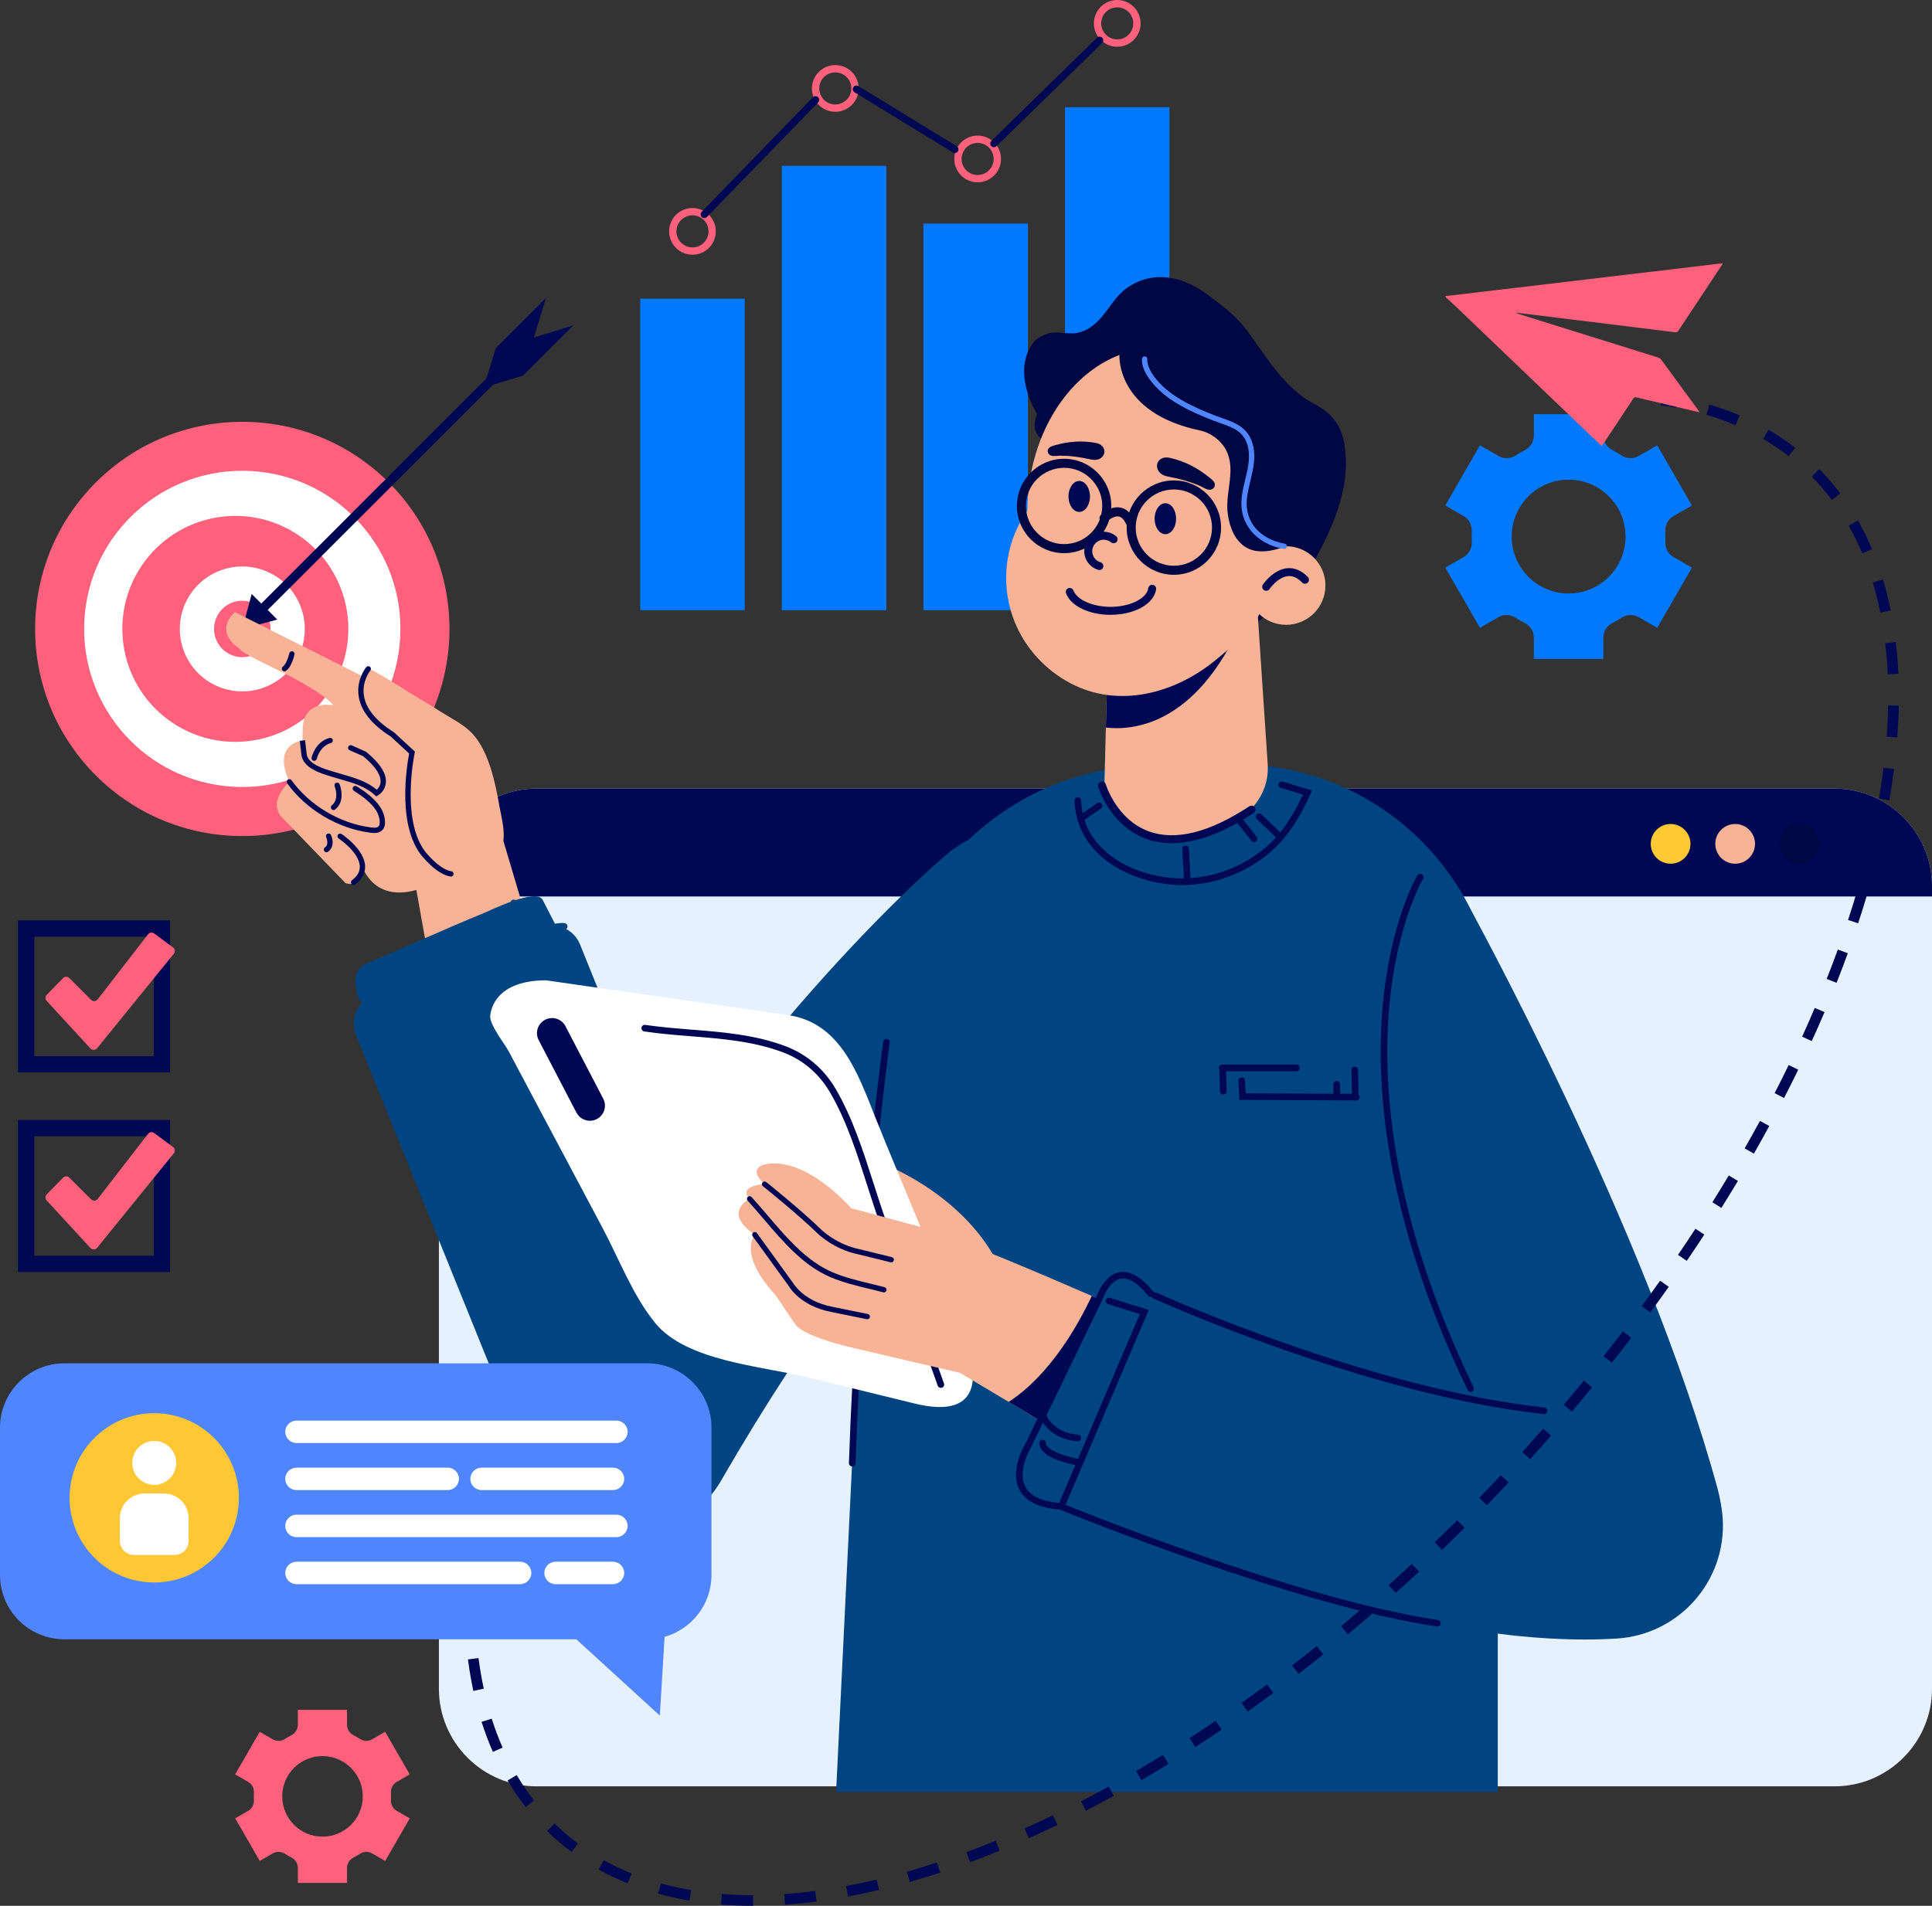<?xml version="1.0" encoding="UTF-8"?>
<svg id="Layer_2" data-name="Layer 2" xmlns="http://www.w3.org/2000/svg" viewBox="0 0 833.66 822.56">
  <rect x="0" y="0" width="833.66" height="822.56" fill="#333333" stroke="none"/>
  <defs>
    <style>
      .cls-1 {
        fill: #e6f1ff;
      }

      .cls-2 {
        fill: #fff;
      }

      .cls-3 {
        fill: #f8b396;
      }

      .cls-4 {
        fill: #4f86ff;
      }

      .cls-5 {
        fill: #000854;
      }

      .cls-6 {
        fill: #ff617d;
      }

      .cls-7 {
        fill: #004482;
      }

      .cls-8 {
        fill: #ffc933;
      }

      .cls-9 {
        fill: #0079ff;
      }

      .cls-10 {
        fill: #000743;
      }

      .cls-11 {
        fill: #ffc734;
      }
    </style>
  </defs>
  <g id="Layer_1-2" data-name="Layer 1">
    <g>
      <path class="cls-9" d="m623.64,245.01l14.98,25.97,7.95-4.59c2.34-1.35,5.21-1.22,7.47.25,1.25.82,2.55,1.56,3.88,2.24,2.4,1.22,3.94,3.64,3.94,6.34v9.18h29.99v-9.18c0-2.69,1.54-5.11,3.94-6.34,1.34-.68,2.63-1.43,3.88-2.24,2.26-1.47,5.14-1.6,7.47-.25l7.95,4.59,14.98-25.97-7.98-4.6c-2.34-1.35-3.63-3.92-3.49-6.61.04-.73.06-1.47.06-2.21s-.02-1.47-.06-2.21c-.14-2.69,1.14-5.24,3.47-6.59l8-4.62-14.98-25.97-7.97,4.6c-2.34,1.35-5.21,1.22-7.47-.26-1.24-.81-2.53-1.56-3.86-2.24-2.4-1.22-3.94-3.64-3.94-6.33v-9.18h-29.99v9.18c0,2.69-1.54,5.11-3.94,6.33-1.33.68-2.62,1.43-3.86,2.24-2.26,1.48-5.14,1.61-7.48.26l-7.97-4.6-14.98,25.97,7.97,4.6c2.33,1.35,3.61,3.91,3.48,6.59-.04.73-.06,1.48-.06,2.22s.02,1.47.06,2.21c.14,2.7-1.15,5.27-3.49,6.62l-7.96,4.59Zm28.66-13.42c0-13.56,10.98-24.55,24.55-24.55s24.57,10.98,24.57,24.55-11.01,24.57-24.57,24.57-24.55-11.01-24.55-24.57Z"/>
      <path class="cls-6" d="m101.49,784.83l10.6,18.38,5.62-3.25c1.65-.96,3.69-.86,5.29.18.88.58,1.8,1.11,2.75,1.59,1.7.86,2.79,2.58,2.79,4.48v6.49h21.22v-6.49c0-1.9,1.09-3.62,2.79-4.48.95-.48,1.86-1.01,2.75-1.59,1.6-1.04,3.63-1.14,5.29-.18l5.62,3.25,10.6-18.38-5.65-3.25c-1.66-.95-2.57-2.77-2.47-4.68.03-.52.04-1.04.04-1.56s-.01-1.04-.04-1.56c-.1-1.9.81-3.71,2.45-4.66l5.66-3.27-10.6-18.38-5.64,3.25c-1.65.95-3.69.86-5.29-.19-.88-.58-1.79-1.1-2.74-1.58-1.7-.86-2.79-2.58-2.79-4.48v-6.5h-21.22v6.5c0,1.9-1.09,3.62-2.79,4.48-.94.48-1.85,1.01-2.73,1.58-1.6,1.05-3.64,1.14-5.29.19l-5.64-3.25-10.6,18.38,5.64,3.25c1.65.95,2.56,2.76,2.46,4.67-.03.52-.04,1.04-.04,1.57s.01,1.04.04,1.56c.1,1.91-.81,3.73-2.47,4.68l-5.63,3.25Zm20.29-9.5c0-9.6,7.77-17.37,17.37-17.37s17.39,7.77,17.39,17.37-7.79,17.39-17.39,17.39-17.37-7.79-17.37-17.39Z"/>
      <circle class="cls-6" cx="104.55" cy="271.46" r="89.4" transform="translate(-161.33 153.44) rotate(-45)"/>
      <circle class="cls-2" cx="104.55" cy="271.46" r="68.24" transform="translate(-172.31 360.72) rotate(-86.81)"/>
      <circle class="cls-6" cx="101.55" cy="271.46" r="48.76" transform="translate(-180.39 204.27) rotate(-56.09)"/>
      <circle class="cls-2" cx="104.55" cy="271.46" r="26.96" transform="translate(-186.06 284.32) rotate(-71.47)"/>
      <path class="cls-6" d="m116.74,271.46c0,6.73-5.46,12.19-12.19,12.19s-12.19-5.46-12.19-12.19,5.46-12.19,12.19-12.19,12.19,5.46,12.19,12.19Z"/>
      <g>
        <g>
          <rect class="cls-5" x="88.58" y="203.78" width="163.38" height="3.92" transform="translate(-95.61 180.66) rotate(-45)"/>
          <polygon class="cls-5" points="119.65 267.41 104.55 271.46 108.6 256.36 119.65 267.41"/>
        </g>
        <polygon class="cls-5" points="247.36 140.46 225.7 162.12 208.71 167.3 213.89 150.31 235.55 128.65 230.37 145.64 247.36 140.46"/>
      </g>
      <g>
        <rect class="cls-9" x="337.36" y="71.58" width="45.08" height="191.79"/>
        <rect class="cls-9" x="398.46" y="96.49" width="45.08" height="166.88"/>
        <rect class="cls-9" x="459.55" y="46.27" width="45.08" height="217.1"/>
        <rect class="cls-9" x="276.26" y="128.92" width="45.08" height="134.45"/>
      </g>
      <path class="cls-6" d="m298.8,109.94c-5.56,0-10.08-4.52-10.08-10.08s4.52-10.08,10.08-10.08,10.08,4.52,10.08,10.08-4.52,10.08-10.08,10.08Zm0-17c-3.82,0-6.92,3.1-6.92,6.92s3.1,6.92,6.92,6.92,6.92-3.1,6.92-6.92-3.1-6.92-6.92-6.92Z"/>
      <path class="cls-6" d="m360.43,48.25c-5.56,0-10.08-4.52-10.08-10.08s4.52-10.08,10.08-10.08,10.08,4.52,10.08,10.08-4.52,10.08-10.08,10.08Zm0-17c-3.82,0-6.92,3.1-6.92,6.92s3.1,6.92,6.92,6.92,6.92-3.1,6.92-6.92-3.1-6.92-6.92-6.92Z"/>
      <path class="cls-6" d="m421.85,78.69c-5.56,0-10.08-4.52-10.08-10.08s4.52-10.08,10.08-10.08,10.08,4.52,10.08,10.08-4.52,10.08-10.08,10.08Zm0-17c-3.82,0-6.92,3.1-6.92,6.92s3.1,6.92,6.92,6.92,6.92-3.1,6.92-6.92-3.1-6.92-6.92-6.92Z"/>
      <path class="cls-6" d="m482.09,20.17c-5.56,0-10.08-4.52-10.08-10.08s4.52-10.08,10.08-10.08,10.08,4.52,10.08,10.08-4.52,10.08-10.08,10.08Zm0-17c-3.82,0-6.92,3.1-6.92,6.92s3.1,6.92,6.92,6.92,6.92-3.1,6.92-6.92-3.1-6.92-6.92-6.92Z"/>
      <path class="cls-5" d="m303.91,94.12c-.4,0-.79-.15-1.1-.45-.63-.61-.64-1.61-.03-2.24l47.98-49.43c.61-.63,1.61-.64,2.24-.03.63.61.64,1.61.03,2.24l-47.98,49.43c-.31.32-.72.48-1.13.48Z"/>
      <path class="cls-5" d="m412,66.04c-.28,0-.57-.08-.82-.23l-42.45-25.97c-.74-.46-.98-1.43-.52-2.17.46-.74,1.43-.98,2.17-.52l42.45,25.97c.74.46.98,1.43.52,2.17-.3.49-.82.76-1.35.76Z"/>
      <path class="cls-5" d="m428.87,63.54c-.41,0-.82-.16-1.13-.48-.61-.62-.6-1.63.03-2.24l45.61-44.55c.62-.61,1.63-.6,2.24.03.61.62.6,1.63-.03,2.24l-45.61,44.55c-.31.3-.71.45-1.11.45Z"/>
      <path class="cls-1" d="m833.66,382.4v346.56c0,23.11-18.91,42.04-42.04,42.04H231.43c-23.12,0-42.04-18.92-42.04-42.04v-346.56c0-23.12,18.91-42.04,42.04-42.04h560.19c23.12,0,42.04,18.91,42.04,42.04Z"/>
      <path class="cls-5" d="m833.66,382.4v4.54H189.4v-4.54c0-23.12,18.91-42.04,42.04-42.04h560.19c23.12,0,42.04,18.91,42.04,42.04Z"/>
      <g>
        <circle class="cls-8" cx="720.87" cy="364.22" r="8.57" transform="translate(-84.51 303.59) rotate(-22.5)"/>
        <circle class="cls-3" cx="748.73" cy="364.22" r="8.57" transform="translate(-82.39 314.25) rotate(-22.5)"/>
        <circle class="cls-10" cx="776.59" cy="364.22" r="8.57" transform="translate(243.69 1036.35) rotate(-76.72)"/>
      </g>
      <g>
        <path class="cls-3" d="m226.55,394.35l-18.95-63.69s-3.02-13.43-20.25-23.24l-85.96-43.2s-9.81,7.75,2.13,15.86c.33,1.74,17.67,9.72,17.67,9.72,0,0,17.94,8.77,22.68,14.64,0,0-11.81-2.71-13.22,8.85l-.14,6.35s-13.33,1.19-5.63,17.79c0,0-10.44,9.22-2.31,16.25l26.48,27.47s7.37,3.11,6.69-8.73c0,0,4.2,17.27,23.92,11.69l6.23,34.95,44.46-8.5-3.78-16.22Z"/>
        <path class="cls-3" d="m158.92,288.68s-8.58,10.68,2.56,21.65l16.32,14.5s-10.2,42.38,16.78,52.36c0,0,19.46,3.73,22.58-14.25.78-4.53-.89-10.64-1.67-15.05-1.76-9.91-4.48-23.47-11.62-31.21-3.58-3.89-9.08-6.59-13.55-9.4-4.63-2.9-9.29-5.75-13.97-8.57-1.13-.68-16.87-10.73-17.44-10.02Z"/>
        <g>
          <path class="cls-5" d="m122.76,289.74c-.37,0-.73-.18-.95-.5-.35-.53-.22-1.24.31-1.59,1.25-.84,2.32-3.92,2.71-5.66.14-.62.75-1.01,1.37-.87.62.14,1.01.75.87,1.37-.12.55-1.25,5.45-3.67,7.07-.2.13-.42.2-.64.2Z"/>
          <path class="cls-5" d="m162.35,343.73l-.61-.56c-4.11-3.74-9.28-5.23-14.76-6.8-1.06-.3-2.12-.61-3.16-.93l-.83-.25c-4.59-1.38-12.27-3.68-12.94-9.46-.02-.14-.69-5.97-.69-5.97l2.28-.26s.67,5.83.69,5.97c.49,4.27,7.27,6.31,11.32,7.52l.84.25c1.03.32,2.08.62,3.12.92,5.2,1.49,10.57,3.03,14.96,6.69.63-.56,1.52-1.62,1.65-3.23.17-2.16-1.01-5.86-7.59-11.27l-5.77-2.53c-.58-.25-.84-.93-.59-1.51.25-.58.93-.84,1.51-.59l6.18,2.76c6.01,4.91,8.89,9.41,8.54,13.38-.32,3.68-3.31,5.39-3.43,5.46l-.72.4Z"/>
          <path class="cls-5" d="m161.58,359.55c-.64,0-1.26-.08-1.81-.15-13.95-1.78-27.68-9.94-35.84-21.3-.37-.51-.25-1.23.26-1.6.52-.37,1.23-.25,1.6.26,7.79,10.86,20.92,18.67,34.26,20.36.91.12,1.86.24,2.62-.03.51-.18.84-.5,1.02-1.02.59-1.67-.41-4.7-1.32-6.16-2.29-3.65-6.38-6.51-9.68-8.6-.54-.34-.7-1.05-.36-1.58.34-.54,1.05-.7,1.58-.36,3.51,2.21,7.86,5.27,10.39,9.32,1.09,1.74,2.48,5.5,1.54,8.15-.42,1.18-1.26,2.02-2.44,2.43-.61.21-1.24.28-1.85.28Z"/>
          <path class="cls-5" d="m152.59,381.96c-.35,0-.69-.15-.91-.45-.38-.5-.29-1.22.21-1.61,2.34-1.79,3.45-3.74,3.37-5.96-.2-6.06-9.06-12.01-9.15-12.07-.53-.35-.67-1.06-.32-1.59.35-.53,1.06-.67,1.59-.32.41.27,9.93,6.66,10.17,13.9.1,2.97-1.34,5.62-4.27,7.86-.21.16-.45.24-.69.24Z"/>
          <path class="cls-5" d="m135.57,328.4c-.08,0-.16,0-.24-.03-.62-.13-1.01-.74-.88-1.36.06-.28,1.53-6.83,7.72-8.51.61-.17,1.24.19,1.41.81.17.61-.19,1.24-.8,1.41-4.85,1.32-6.07,6.72-6.08,6.78-.12.54-.59.91-1.12.91Z"/>
          <path class="cls-5" d="m143.92,349.62c-.34,0-.67-.15-.9-.43-.39-.5-.31-1.22.18-1.61,3.41-2.71,1.23-8.17,1.21-8.23-.24-.59.04-1.25.63-1.49.58-.24,1.25.04,1.49.63.12.29,2.83,7.13-1.91,10.89-.21.17-.46.25-.71.25Z"/>
          <path class="cls-5" d="m140.85,367.83c-.37,0-.73-.18-.95-.5-.35-.53-.22-1.24.31-1.59,1.94-1.31.58-4.26.53-4.38-.27-.57-.02-1.25.55-1.52.57-.27,1.25-.03,1.52.54.8,1.67,1.55,5.34-1.31,7.27-.2.13-.42.2-.64.2Z"/>
          <path class="cls-5" d="m194.59,378.34c-.06,0-.12,0-.18-.01-5.48-.88-10.85-7.18-11.08-7.44-12.53-12.82-7.7-40.9-6.78-45.65l-7.95-7.35c-8.18-5.16-12.83-10.97-13.82-17.28-1.15-7.29,3.09-12.45,3.27-12.66.41-.49,1.13-.55,1.61-.14.48.41.55,1.13.14,1.61-.05.07-3.76,4.63-2.76,10.87.9,5.63,5.23,10.91,12.86,15.71l.17.13,8.98,8.3-.14.64c-.07.31-6.52,31.35,6.1,44.27.11.12,5.1,5.97,9.75,6.72.63.1,1.05.69.95,1.31-.09.56-.58.96-1.13.96Z"/>
        </g>
      </g>
      <g>
        <path class="cls-7" d="m155.02,418.14c-1.32,1.61-1.77,3.88-1.63,5.89.1,1.35.75,9.62,3.58,8.53,0,0,83.43-32.04,83.43-32.04,0,0-6.25-12.13-6.26-12.14-2.74-5.26-22.18,4.42-25.85,5.92-16.37,6.68-32.39,14.07-48.65,20.96-1.34.57-2.71,1.16-3.83,2.08-.29.24-.56.51-.79.8Z"/>
        <path class="cls-7" d="m226.06,398.97c-.5,0-.99-.27-1.25-.74l-4.35-7.82c-.38-.69-.13-1.57.56-1.95.69-.38,1.56-.14,1.95.56l4.35,7.82c.38.69.13,1.56-.56,1.95-.22.12-.46.18-.69.18Z"/>
        <path class="cls-7" d="m160.5,431.43l-.68-.58c-3.89-3.3-1.69-9.49-1.59-9.75.27-.74,1.09-1.12,1.84-.86.74.27,1.13,1.09.86,1.84-.04.1-1.31,3.79.19,5.97,11.05-4.74,74.48-31.74,82.7-29.57.77.2,1.22.99,1.02,1.75-.2.76-.99,1.22-1.75,1.02-5.67-1.5-53.16,17.51-81.77,29.83l-.82.35Z"/>
      </g>
      <path class="cls-7" d="m271.64,661.81c-7.73,0-15.56-1.97-22.74-6.1-21.84-12.58-29.34-40.48-16.76-62.32,85.05-147.61,173.06-221.89,176.77-224.98,19.35-16.14,48.13-13.53,64.27,5.82,16.12,19.33,13.54,48.06-5.75,64.21-1.28,1.09-80.14,68.48-156.22,200.52-8.44,14.66-23.8,22.86-39.58,22.86Z"/>
      <path class="cls-7" d="m228.46,631.9l-74.89-185.22c-2.69-6.65.52-14.23,7.18-16.92l72.59-29.35c6.65-2.69,14.23.52,16.92,7.18l74.89,185.22-96.69,39.1Z"/>
      <path class="cls-7" d="m646.29,773.4h-285.51l14.71-302.05c0-78.12,48.62-141.45,126.74-141.45h31.29c62.28,0,112.77,50.49,112.77,112.77v330.73Z"/>
      <path class="cls-10" d="m450.45,190.15s-6.52-3.26-2.93-11.41c0,0-11.73-18.25-1.3-31.29,1.15-1.44,3.46-2.53,5.1-3.21,4.29-1.77,8.96.24,13.39-.54,4.29-.76,7.75-3.5,10.53-6.73,3.54-4.11,6.31-9.23,10.75-12.48,9.76-7.15,21.48-5.93,31.46.23,1.32.81,2.6,1.69,3.84,2.62,6.25,4.66,12.19,9.09,16.89,15.44,5.63,7.61,10.61,15.8,17.26,22.59,3.37,3.44,7.2,6.61,11.48,8.86,6.78,3.56,11.11,8.05,12.79,15.62,3.95,17.81-3.68,36.13-12.13,51.35,0,0-19.56,35.2-48.67,34.77,0,0-82.13,6.08-68.44-85.83Z"/>
      <g>
        <path class="cls-3" d="m476.62,335.62c0-.1.27-10.42.56-21.6.35-13.35.74-27.94.74-27.94l60.18-23.1,4.35-1.67,4.56,68.44c2.46,36.95-71.47,46.52-70.4,5.87Z"/>
        <path class="cls-5" d="m538.1,262.98c-19.91,49.89-48.75,52.47-60.92,51.04.35-13.35.74-27.94.74-27.94l60.18-23.1Z"/>
      </g>
      <path class="cls-3" d="m571.92,252.73c0,9.36-7.59,16.95-16.95,16.95-4.54,0-8.66-1.79-11.69-4.69.72.69-7.85,10.07-8.73,10.96-3.27,3.3-6.88,6.43-10.49,9.34-17.38,14.03-41.27,20.5-62,9.69-10.91-5.68-19.67-15.21-24.26-26.64-2.4-5.99-3.64-12.42-3.64-18.88,0-10.77,3.36-20.77,9.13-29.03.25-38.86,25.25-70.27,56.06-70.27s56.06,31.72,56.06,70.84c0,5.07-.42,10.03-1.23,14.8.26-.03.53-.03.8-.03,9.36,0,16.95,7.59,16.95,16.95Z"/>
      <path class="cls-10" d="m476.57,194.87c-.01,1.21-.73,2.39-1.9,3.06-1.58.91-3.33.53-5.05.16-2.64-.58-5.33-1.02-8.05-1.24-1.3-.1-2.62-.15-3.93-.17-1.28-.02-2.59.34-3.86.02-.82-.21-1.39-.75-1.61-1.45-.22-.69-.02-1.44.52-1.98.57-.57,1.56-.82,2.37-1.05,5.76-1.69,11.79-2.19,17.75-1.04,1.16.22,2.17.64,2.9,1.48.59.68.86,1.45.85,2.21Z"/>
      <path class="cls-10" d="m499.53,199.71c-.51,1.21-.3,2.7.58,3.88,1.18,1.59,3.1,1.97,4.97,2.33,2.89.55,5.77,1.28,8.57,2.23,1.35.46,2.68.98,4,1.52,1.29.53,2.44,1.46,3.84,1.68.91.14,1.71-.15,2.23-.76.51-.59.64-1.43.33-2.2-.33-.81-1.21-1.49-1.91-2.07-5.03-4.17-10.83-7.27-17.28-8.69-1.25-.28-2.45-.29-3.54.23-.89.43-1.48,1.08-1.8,1.84Z"/>
      <path class="cls-5" d="m470.33,214.27c0,3.69-2.08,6.68-4.64,6.68s-4.64-2.99-4.64-6.68,2.08-6.68,4.64-6.68,4.64,2.99,4.64,6.68Z"/>
      <path class="cls-5" d="m507.49,223.88c0,3.69-2.08,6.68-4.64,6.68s-4.64-2.99-4.64-6.68,2.08-6.68,4.64-6.68,4.64,2.99,4.64,6.68Z"/>
      <path class="cls-5" d="m479.21,265.37c-9.28,0-17.19-3.82-19.22-9.29-.33-.89.12-1.88,1.01-2.21.89-.33,1.88.12,2.21,1.01,1.5,4.02,8.37,7.05,16,7.05,8.36,0,15.65-3.61,16.25-8.05.13-.94.99-1.59,1.93-1.48.94.13,1.6.99,1.48,1.93-.85,6.29-9.3,11.03-19.66,11.03Z"/>
      <path class="cls-10" d="m483.04,153.43s-1.52,24.77,34.76,32.37c4.6.96,8.97,4.22,11.19,8.33,4.39,8.11-.09,17.8.66,26.39.45,5.14,2.22,10.98,6.3,14.52,5.35,4.64,12.97,2.92,19.01.73,0,0,17.81-6.74,12.38-30.64,0,0-5.21-42.59-50.41-64.53,0,0-33.68-15.21-33.9,12.82Z"/>
      <path class="cls-4" d="m554.18,236.95c-.07,0-.14,0-.2-.02-11.95-2.15-19.28-10.88-18.24-21.74.26-2.76.93-5.52,1.57-8.18,1.27-5.27,2.47-10.25.85-15.31-1.82-5.66-6.34-7.25-11.59-9.09-1.03-.36-2.07-.73-3.1-1.13-10.51-4.09-21.1-9.06-27.4-17.74-2.37-3.27-3.45-6.17-3.3-8.85.04-.63.59-1.11,1.21-1.08.63.04,1.12.58,1.08,1.21-.12,2.11.85,4.59,2.87,7.38,5.95,8.2,16.19,12.99,26.37,16.95,1.01.39,2.03.75,3.03,1.1,5.33,1.87,10.85,3.81,13.01,10.55,1.82,5.67.49,11.2-.8,16.55-.62,2.59-1.27,5.26-1.52,7.86-.93,9.75,5.49,17.31,16.36,19.26.62.11,1.04.71.93,1.33-.1.55-.58.94-1.13.94Z"/>
      <path class="cls-5" d="m546.37,254.99c-.33,0-.66-.09-.96-.29-.79-.53-1-1.6-.47-2.39.18-.27,4.45-6.51,10.52-7.06,3.16-.28,6.15.99,8.87,3.78.66.68.65,1.77-.03,2.43-.68.66-1.77.65-2.43-.03-2-2.05-3.99-2.95-6.1-2.76-4.39.4-7.94,5.51-7.97,5.56-.33.49-.88.76-1.43.76Z"/>
      <path class="cls-10" d="m459.16,238.75c-11.23,0-20.37-9.14-20.37-20.37s9.14-20.37,20.37-20.37,20.37,9.14,20.37,20.37-9.14,20.37-20.37,20.37Zm0-36.83c-9.08,0-16.46,7.38-16.46,16.46s7.38,16.46,16.46,16.46,16.46-7.38,16.46-16.46-7.38-16.46-16.46-16.46Z"/>
      <path class="cls-10" d="m506.52,248.09c-11.23,0-20.37-9.14-20.37-20.37s9.14-20.37,20.37-20.37,20.37,9.14,20.37,20.37-9.14,20.37-20.37,20.37Zm0-36.83c-9.08,0-16.46,7.38-16.46,16.46s7.38,16.46,16.46,16.46,16.46-7.38,16.46-16.46-7.38-16.46-16.46-16.46Z"/>
      <path class="cls-5" d="m474.37,246.03c-.16,0-.32-.02-.49-.07-3.55-1.04-6.03-4.36-6.03-8.06,0-4.63,3.77-8.4,8.4-8.4,1.96,0,3.86.69,5.37,1.94.73.61.83,1.69.23,2.42-.61.73-1.69.83-2.42.23-.89-.74-2.01-1.14-3.17-1.14-2.74,0-4.96,2.23-4.96,4.96,0,2.19,1.46,4.15,3.56,4.76.91.27,1.43,1.22,1.17,2.14-.22.75-.91,1.24-1.65,1.24Z"/>
      <path class="cls-10" d="m487.68,227.34c-.74,0-1.45-.43-1.78-1.15-.88-1.95-1.95-3.05-3.16-3.27-1.94-.36-4.29,1.45-4.96,2.11-.77.76-2.01.76-2.77-.01-.76-.77-.76-2.01.01-2.77.41-.41,4.15-3.97,8.42-3.18,2.55.47,4.57,2.32,6.01,5.5.45.98.01,2.14-.97,2.59-.26.12-.54.18-.81.18Z"/>
      <path class="cls-5" d="m505.62,363.95c-3.94,0-7.66-.64-11.15-1.92-15.5-5.68-20.41-21.84-20.62-22.53-.27-.91.25-1.86,1.16-2.13.91-.27,1.87.25,2.14,1.16.04.15,4.66,15.22,18.53,20.28,11.52,4.21,26.13.57,43.41-10.8.79-.52,1.86-.3,2.38.49.52.79.3,1.86-.49,2.38-13.21,8.69-25.05,13.06-35.37,13.06Z"/>
      <path class="cls-5" d="m510.25,381.99c-13.55,0-27.12-4.89-35.83-13.02-6.77-6.31-10.49-14.4-10.77-23.38-.02-.79.6-1.45,1.39-1.48.81-.05,1.45.6,1.48,1.39.26,8.32,3.57,15.51,9.86,21.37,8.65,8.06,22.42,12.75,35.96,12.21,15.32-.6,30.61-8.12,39.89-19.62,3.74-4.63,7.09-10.18,9.97-16.49l-9.53-2.9c-.76-.23-1.18-1.03-.95-1.79.23-.76,1.03-1.18,1.79-.95l12.62,3.84-.64,1.48c-3.13,7.16-6.84,13.43-11.02,18.62-9.79,12.12-25.88,20.05-42.01,20.69-.73.03-1.46.04-2.19.04Z"/>
      <path class="cls-5" d="m466.71,354.48c-.45,0-.9-.21-1.18-.61-.45-.65-.29-1.54.36-1.99l7.5-5.22c.65-.45,1.54-.29,1.99.36.45.65.29,1.54-.36,1.99l-7.5,5.22c-.25.17-.53.26-.82.26Z"/>
      <path class="cls-5" d="m512.38,381.95c-.75,0-1.39-.59-1.43-1.35l-.81-14.11c-.04-.79.56-1.47,1.35-1.51.79-.05,1.47.56,1.51,1.35l.81,14.11c.04.79-.56,1.47-1.35,1.51-.03,0-.06,0-.08,0Z"/>
      <path class="cls-5" d="m541.13,363.49c-.42,0-.84-.19-1.13-.55l-6.52-8.26c-.49-.62-.38-1.52.24-2.01.62-.49,1.52-.38,2.01.24l6.52,8.26c.49.62.38,1.52-.24,2.01-.26.21-.58.31-.89.31Z"/>
      <path class="cls-5" d="m551.99,362.19c-.35,0-.71-.13-.99-.39l-8.69-8.26c-.57-.55-.6-1.45-.05-2.03.55-.57,1.45-.6,2.03-.05l8.69,8.26c.57.55.6,1.45.05,2.03-.28.3-.66.45-1.04.45Z"/>
      <path class="cls-5" d="m367.74,632.93s-.03,0-.05,0c-.79-.03-1.41-.69-1.38-1.48,3.44-100.6,14.68-181,14.79-181.8.11-.78.84-1.33,1.62-1.22.78.11,1.33.84,1.22,1.62-.11.8-11.33,81.06-14.76,181.5-.03.77-.66,1.38-1.43,1.38Z"/>
      <path class="cls-3" d="m379.09,501.38l2.14,29.61,49.38,14.66s-11.11-27.64-51.53-44.27Z"/>
      <path class="cls-2" d="m394.03,605.63c-15.29-3.74-30.6-7.5-45.89-11.24-19.74-4.84-51.86-6.86-65.37-23.3-9.63-11.73-15.67-27.77-22.83-41.22-7.13-13.42-14.26-26.83-21.38-40.23-1.09-2.05-2.18-4.11-3.27-6.15-5.25-9.91-10.52-19.79-15.77-29.69-1.83-3.42-8-11.06-8-15.04,0,0,0-15.64,24.12-15.64,0,0,104.06,14.95,104.3,14.99,22.87,3.29,30.31,25.5,37.81,44.27,11.68,29.24,24.93,58.76,35.54,88.61,1.94,5.45,3.79,10.91,5.53,16.39,0,0,8.47,26.73-24.77,18.25Z"/>
      <path class="cls-5" d="m405.98,599.03c-.59,0-1.14-.37-1.35-.95l-25.04-70.22c-1.85-5.18-3.61-10.69-5.31-16.01-4.46-13.95-9.07-28.37-16.22-40.52-4.67-7.94-11.58-13.84-19.99-17.04-12.73-4.86-26.61-5.97-40.04-7.04-6.59-.53-13.41-1.07-20.02-2.06-.78-.12-1.32-.85-1.21-1.63.12-.78.85-1.33,1.63-1.21,6.51.97,13.28,1.51,19.83,2.04,13.63,1.09,27.72,2.22,40.83,7.22,9.02,3.44,16.43,9.76,21.44,18.27,7.3,12.43,11.97,27.01,16.48,41.1,1.77,5.55,3.45,10.78,5.28,15.92l25.04,70.22c.27.75-.12,1.57-.87,1.83-.16.06-.32.08-.48.08Z"/>
      <path class="cls-3" d="m459.62,619.63l-24.37-14.55-20.99-12.53-46.68-10.9c-22.2-5.31-24.33-9.93-24.33-9.93l-8.7-12.81c-16.43-17.93-8.85-26.02-8.85-26.02-14.29-9.59-2.25-15.46-2.25-15.46-5.19-5.79,6.44-6.36,6.44-6.36-7.62-6.78-.08-8.46-.08-8.46,17.94-3.94,37.45,18.87,37.45,18.87l26.43,7.13c13.65,3.13,61.19,23.65,77.41,30.74,3.44,1.51,5.47,2.41,5.47,2.41,6.57,16.96-16.95,57.88-16.95,57.88Z"/>
      <path class="cls-5" d="m459.62,619.63l-24.37-14.55c18.03-11.75,30.15-33.54,35.85-45.74,3.44,1.51,5.47,2.41,5.47,2.41,6.57,16.96-16.95,57.88-16.95,57.88Z"/>
      <g>
        <path class="cls-5" d="m384.57,544.85c-.09,0-.18-.01-.27-.03l-13.93-3.42c-10.41-2.12-17.16-8.63-17.45-8.9-8.94-8.72-23.58-20.4-23.73-20.52-.5-.4-.58-1.12-.18-1.61.4-.5,1.12-.58,1.61-.18.15.12,14.88,11.87,23.9,20.67.06.06,6.58,6.32,16.35,8.31l13.98,3.43c.62.15.99.77.84,1.39-.13.52-.6.87-1.11.87Z"/>
        <path class="cls-5" d="m381.4,557.83c-.1,0-.2-.01-.29-.04-2.02-.54-4.05-1.03-6.08-1.52-5.53-1.33-11.24-2.71-16.65-5.01-11.7-4.97-20.45-15.26-28.93-25.2-2.35-2.76-4.57-5.36-6.84-7.85-.43-.47-.4-1.19.07-1.62.47-.43,1.19-.39,1.62.07,2.3,2.52,4.53,5.14,6.9,7.91,8.3,9.74,16.88,19.82,28.08,24.58,5.23,2.22,10.85,3.58,16.29,4.89,2.05.49,4.09.99,6.13,1.53.61.16.98.79.81,1.4-.14.51-.6.85-1.11.85Z"/>
        <path class="cls-5" d="m374.23,569.4c-.08,0-.15,0-.23-.02l-15.36-3.13c-13.03-2.51-17.89-10.44-18.41-11.34l-15.46-21.34c-.37-.51-.26-1.23.26-1.6.51-.37,1.23-.26,1.6.26l15.58,21.52c.04.07,4.47,7.87,16.88,10.26l15.37,3.13c.62.13,1.02.73.89,1.35-.11.54-.59.92-1.12.92Z"/>
      </g>
      <path class="cls-7" d="m692.02,706.63c-22.37,0-42.86-14.87-49.03-37.49-27.42-100.61-100.1-232.4-100.83-233.72-13.61-24.56-4.73-55.51,19.84-69.11,24.56-13.61,55.51-4.73,69.11,19.84,3.23,5.83,79.39,143.96,109.99,256.26,7.38,27.09-8.59,55.04-35.69,62.42-4.47,1.22-8.97,1.8-13.4,1.8Z"/>
      <path class="cls-7" d="m697.53,707.23c-4.43.27-9,.4-13.7.4-39.19,0-87.74-9.45-144.58-28.19-42.28-13.94-74.98-28.39-80.58-30.91l37.85-90.15c.61.25,1.23.51,1.84.78,22.03,10.01,72.67,30.12,121.64,41.78,22.46,5.35,44.59,8.92,63.43,8.92,2.78,0,5.49-.08,8.12-.23,24.35-1.51,45.66,15.11,50.74,38.24.53,2.45.9,4.98,1.06,7.56,1.66,26.95-18.84,50.14-45.8,51.8Z"/>
      <path class="cls-7" d="m458.66,648.54s-20.96-5.75-15.75-23.13l31.72-65.62s4.2-7.58,21.87-1.4l-37.85,90.15Z"/>
      <path class="cls-5" d="m666.28,610.33c-.05,0-.1,0-.15,0-76.27-8.19-167.46-49.43-168.38-49.84-.72-.33-1.04-1.18-.71-1.9.33-.72,1.18-1.04,1.9-.71.91.41,91.69,41.47,167.49,49.6.79.09,1.36.79,1.27,1.58-.08.73-.7,1.28-1.42,1.28Z"/>
      <path class="cls-5" d="m620.22,702.02c-.07,0-.14,0-.21-.02-60.24-8.85-157.45-48.29-162.65-50.41-9.08-.72-14.99-3.66-17.56-8.74-4.16-8.21,2.09-18.82,2.73-19.87l30.79-63.74c.35-1,3.38-9.02,9.79-10.15,4.52-.8,9.41,2.03,14.53,8.4.5.62.4,1.52-.22,2.01-.62.5-1.52.4-2.01-.22-4.41-5.5-8.38-7.98-11.79-7.38-4.18.74-6.91,6.27-7.6,8.34l-.07.17-30.93,64.02c-.06.1-6.21,10.12-2.64,17.14,2.11,4.16,7.31,6.58,15.44,7.19l.23.02.21.09c1,.41,100.94,41.32,162.19,50.32.78.11,1.32.84,1.21,1.63-.1.71-.72,1.22-1.42,1.22Z"/>
      <path class="cls-5" d="m634.56,600.77c-.53,0-1.05-.3-1.29-.81-35.61-73.92-39.64-130.3-36.75-164.57,3.14-37.28,14.6-56.74,15.08-57.55.41-.68,1.29-.9,1.96-.49.68.41.9,1.29.49,1.97-.12.19-11.65,19.84-14.7,56.52-2.82,33.89,1.22,89.65,36.49,162.88.34.71.04,1.57-.67,1.91-.2.1-.41.14-.62.14Z"/>
      <path class="cls-5" d="m458.66,649.97c-.19,0-.38-.04-.56-.12-.73-.31-1.07-1.15-.76-1.88l34.47-80.78-13.7-4.31c-.75-.24-1.17-1.04-.94-1.8.24-.76,1.04-1.17,1.8-.94l16.72,5.26-35.72,83.69c-.23.55-.76.87-1.32.87Z"/>
      <path class="cls-5" d="m465.08,622.06s-.07,0-.1,0c-12.97-.93-16.33-10.56-16.47-10.97-.25-.75.16-1.56.91-1.81.75-.25,1.56.15,1.81.9.12.35,2.96,8.24,13.95,9.02.79.06,1.38.74,1.33,1.53-.05.75-.68,1.33-1.43,1.33Z"/>
      <path class="cls-5" d="m465.08,632.49c-.08,0-.16,0-.24-.02-2.74-.47-16.4-3.14-16.4-9.67,0-.79.64-1.43,1.43-1.43s1.43.64,1.43,1.43c0,3.03,8.37,5.88,14.02,6.84.78.13,1.3.88,1.17,1.65-.12.7-.73,1.19-1.41,1.19Z"/>
      <path class="cls-7" d="m556.23,552.2h0c-16.02,0-29.01-12.99-29.01-29.01v-49.67h58.01v49.67c0,16.02-12.99,29.01-29.01,29.01Z"/>
      <path class="cls-5" d="m559.43,462.36h-32.1c-.79,0-1.43-.64-1.43-1.43s.64-1.43,1.43-1.43h32.1c.79,0,1.43.64,1.43,1.43s-.64,1.43-1.43,1.43Z"/>
      <path class="cls-5" d="m585.24,474.96h0l-50.47-.22-.39-8.2c-.04-.79.57-1.46,1.36-1.5.81-.03,1.46.57,1.5,1.36l.26,5.49,47.75.21c.79,0,1.43.65,1.43,1.44,0,.79-.64,1.43-1.43,1.43Z"/>
      <path class="cls-5" d="m527.87,472.46c-.77,0-1.41-.61-1.43-1.39l-.27-9.34c-.02-.79.6-1.45,1.39-1.47.01,0,.03,0,.04,0,.77,0,1.41.61,1.43,1.39l.27,9.34c.02.79-.6,1.45-1.39,1.47-.01,0-.03,0-.04,0Z"/>
      <path class="cls-5" d="m576.87,474.96c-.78,0-1.42-.62-1.43-1.4l-.11-5.54c-.01-.79.61-1.45,1.41-1.46.81,0,1.45.61,1.46,1.41l.11,5.54c.02.79-.61,1.45-1.41,1.46h-.03Z"/>
      <path class="cls-5" d="m584.8,474.96c-.78,0-1.42-.62-1.43-1.41l-.22-11.73c-.01-.79.62-1.45,1.41-1.46.8,0,1.44.62,1.46,1.41l.22,11.73c.01.79-.62,1.45-1.41,1.46h-.03Z"/>
      <path class="cls-5" d="m254.53,483.74c-2.35,0-4.62-1.28-5.79-3.51l-16.3-31.29c-1.66-3.19-.42-7.13,2.77-8.79,3.19-1.66,7.13-.42,8.79,2.77l16.3,31.29c1.66,3.19.42,7.13-2.77,8.79-.96.5-1.99.74-3.01.74Z"/>
      <g>
        <path class="cls-5" d="m200.69,702.53c-.13-2.28-.21-4.62-.26-6.95l4.58-.1c.05,2.28.14,4.57.26,6.8l-4.58.25Z"/>
        <path class="cls-5" d="m324.94,822.56c-4.67,0-9.3-.19-13.77-.54l.36-4.57c4.35.35,8.86.53,13.41.53v4.59Zm13.75-.47l-.31-4.57c4.37-.3,8.87-.75,13.39-1.34l.59,4.55c-4.61.6-9.21,1.06-13.67,1.36Zm-41.21-1.77c-4.62-.79-9.16-1.8-13.5-3l1.22-4.42c4.19,1.16,8.58,2.14,13.05,2.9l-.77,4.52Zm68.44-1.75l-.84-4.51c4.33-.81,8.77-1.75,13.2-2.8l1.06,4.46c-4.5,1.07-9.02,2.02-13.42,2.84Zm-95.07-5.7c-4.33-1.75-8.54-3.76-12.52-5.97l2.23-4.01c3.81,2.12,7.85,4.05,12,5.73l-1.72,4.25Zm121.74-.61l-1.25-4.41c4.26-1.21,8.6-2.54,12.92-3.96l1.43,4.36c-4.37,1.44-8.78,2.79-13.09,4.01Zm26.02-8.53l-1.59-4.3c4.16-1.54,8.4-3.19,12.6-4.91l1.74,4.25c-4.26,1.74-8.55,3.41-12.75,4.96Zm-171.95-4.38c-2.75-2.04-5.43-4.26-7.97-6.57-.88-.8-1.75-1.62-2.6-2.46l3.21-3.28c.81.79,1.64,1.58,2.48,2.35,2.43,2.22,4.99,4.33,7.61,6.28l-2.74,3.68Zm197.27-5.96l-1.87-4.19c4.08-1.82,8.21-3.74,12.28-5.7l1.99,4.13c-4.11,1.98-8.28,3.92-12.4,5.76Zm24.63-11.86l-2.1-4.07c3.96-2.05,7.98-4.19,11.95-6.38l2.21,4.02c-4.01,2.21-8.06,4.37-12.06,6.43Zm-241.73-1.57c-2.81-3.6-5.44-7.47-7.82-11.48l3.95-2.34c2.27,3.84,4.79,7.54,7.48,10.99l-3.61,2.82Zm265.67-11.6l-2.31-3.96c3.86-2.25,7.77-4.59,11.62-6.96l2.4,3.9c-3.88,2.39-7.83,4.75-11.72,7.02Zm-279.82-12.23c-1.82-4.13-3.46-8.49-4.88-12.95l4.37-1.39c1.37,4.31,2.95,8.51,4.71,12.49l-4.2,1.85Zm303.09-2.08l-2.49-3.85c3.73-2.41,7.53-4.93,11.3-7.49l2.57,3.8c-3.8,2.57-7.63,5.11-11.38,7.54Zm22.6-15.33l-2.65-3.74c3.63-2.58,7.33-5.25,10.98-7.96l2.73,3.69c-3.68,2.72-7.4,5.42-11.05,8.01Zm-334.11-8.9c-.94-4.38-1.73-8.95-2.33-13.59l4.55-.59c.59,4.52,1.35,8.96,2.27,13.21l-4.48.97Zm356.06-7.34l-2.8-3.63c3.55-2.74,7.14-5.56,10.66-8.39l2.87,3.58c-3.55,2.84-7.15,5.68-10.73,8.44Zm21.29-17.08l-2.94-3.52c3.43-2.86,6.91-5.81,10.34-8.78l3,3.47c-3.45,2.99-6.95,5.96-10.4,8.83Zm20.64-17.86l-3.06-3.41c3.33-2.99,6.7-6.07,10.02-9.15l3.12,3.36c-3.33,3.1-6.72,6.2-10.08,9.2Zm19.99-18.58l-3.18-3.3c3.26-3.14,6.52-6.33,9.69-9.49l3.24,3.25c-3.19,3.18-6.47,6.39-9.75,9.55Zm19.33-19.26l-3.29-3.19c3.12-3.22,6.27-6.52,9.37-9.81l3.34,3.14c-3.11,3.31-6.28,6.64-9.42,9.87Zm18.67-19.9l-3.4-3.08c3.05-3.36,6.09-6.76,9.03-10.12l3.45,3.02c-2.96,3.38-6.02,6.8-9.09,10.18Zm18-20.51l-3.5-2.97c2.92-3.44,5.84-6.95,8.69-10.42l3.55,2.91c-2.86,3.49-5.8,7.02-8.74,10.48Zm17.29-21.11l-3.6-2.85c2.8-3.54,5.6-7.15,8.32-10.71l3.65,2.78c-2.74,3.59-5.55,7.21-8.37,10.78Zm16.55-21.7l-3.69-2.72c2.67-3.63,5.34-7.33,7.94-11l3.74,2.65c-2.61,3.69-5.3,7.41-7.99,11.07Zm15.77-22.28l-3.79-2.58c2.54-3.74,5.08-7.54,7.52-11.28l3.84,2.51c-2.46,3.77-5.01,7.59-7.57,11.36Zm14.93-22.86l-3.89-2.43c2.4-3.84,4.78-7.73,7.08-11.57l3.94,2.36c-2.31,3.86-4.71,7.78-7.13,11.64Zm14.02-23.43l-3.98-2.27c2.24-3.92,4.46-7.9,6.6-11.84l4.03,2.19c-2.15,3.97-4.39,7.98-6.64,11.93Zm13.03-24l-4.08-2.1c2.07-4.03,4.11-8.1,6.07-12.12l4.12,2c-1.97,4.05-4.02,8.16-6.11,12.21Zm11.94-24.57l-4.17-1.91c1.89-4.13,3.73-8.3,5.47-12.39l4.22,1.8c-1.76,4.13-3.62,8.34-5.52,12.5Zm10.71-25.14l-4.26-1.69c1.67-4.22,3.28-8.48,4.8-12.66l4.31,1.57c-1.53,4.22-3.16,8.52-4.85,12.78Zm9.32-25.7l-4.36-1.43c1.42-4.33,2.78-8.67,4.02-12.92l4.4,1.29c-1.26,4.29-2.63,8.69-4.07,13.06Zm7.7-26.25l-4.44-1.14c1.13-4.41,2.17-8.83,3.11-13.15l4.48.97c-.95,4.38-2,8.86-3.15,13.32Zm5.77-26.77l-4.52-.78c.78-4.48,1.45-8.97,2-13.35l4.55.58c-.56,4.44-1.25,9-2.03,13.55Zm3.41-27.2l-4.57-.34c.34-4.55.56-9.08.64-13.46l4.58.08c-.08,4.47-.3,9.08-.65,13.72Zm-4.11-27.25c-.21-4.55-.57-9.06-1.09-13.39l4.55-.54c.53,4.44.9,9.06,1.11,13.72l-4.58.21Zm-3.2-26.63c-.9-4.45-2-8.81-3.26-12.98l4.39-1.33c1.3,4.3,2.43,8.81,3.36,13.4l-4.49.91Zm-7.78-25.55c-1.75-4.15-3.73-8.17-5.88-11.96l3.99-2.27c2.24,3.94,4.3,8.13,6.12,12.44l-4.23,1.78Zm-13.17-23.09c-2.66-3.55-5.58-6.94-8.66-10.07l3.27-3.22c3.23,3.28,6.28,6.82,9.06,10.53l-3.67,2.75Zm-18.6-18.89c-3.47-2.69-7.18-5.19-11.03-7.42l2.3-3.96c4.02,2.33,7.89,4.94,11.53,7.76l-2.81,3.62Zm-22.93-13.36c-4.01-1.7-8.24-3.2-12.56-4.47l1.29-4.4c4.49,1.32,8.88,2.88,13.05,4.65l-1.79,4.22Z"/>
        <path class="cls-5" d="m723.27,175.96c-2.18-.4-4.43-.76-6.69-1.07l.62-4.54c2.33.32,4.65.69,6.9,1.1l-.83,4.51Z"/>
      </g>
      <path class="cls-6" d="m623.9,128.34c1.55,1.43,3.12,2.85,4.65,4.3,9.48,9.06,18.95,18.14,28.42,27.21,9.15,8.76,18.3,17.53,27.45,26.29,2.22,2.13,4.45,4.25,6.74,6.44,2.26-3.41,4.47-6.73,6.68-10.06,2.31-3.48,4.63-6.95,6.9-10.45.39-.6.75-.69,1.41-.53,8.64,2.06,17.28,4.1,25.92,6.13.37.09.73.16,1.29.28-.24-.38-.37-.63-.54-.86-5.31-7.29-10.62-14.58-15.97-21.84-.35-.47-.98-.83-1.56-1.01-20.02-6.27-40.04-12.52-60.06-18.76-.36-.11-.72-.23-1.07-.48.27.01.55,0,.82.04,22.56,2.78,45.12,5.56,67.68,8.35.59.07,1.05.13,1.47-.52,6.29-9.54,12.62-19.06,18.94-28.59.11-.16.19-.33.37-.63-.51.05-.87.07-1.23.11-39.04,4.63-78.08,9.26-117.13,13.89-.46.06-.94.04-1.4.06.07.21.13.41.2.62Z"/>
      <path class="cls-5" d="m73.4,462.88H7.77v-65.62h65.62v65.62Zm-58.59-7.03h51.56v-51.56H14.81v51.56Z"/>
      <path class="cls-6" d="m20.14,432l18.89,20.53c.79.85,2.15.81,2.88-.09l33.09-40.79c.68-.84.53-2.08-.35-2.73l-8.12-6.02c-.83-.62-2-.45-2.64.36l-21.74,28.09c-.7.91-2.04.99-2.85.18l-9.37-9.37c-.75-.75-1.97-.74-2.71.01l-7.05,7.2c-.71.72-.73,1.88-.04,2.62Z"/>
      <path class="cls-5" d="m73.4,549.01H7.77v-65.62h65.62v65.62Zm-58.59-7.03h51.56v-51.56H14.81v51.56Z"/>
      <path class="cls-6" d="m20.14,518.13l18.89,20.53c.79.85,2.15.81,2.88-.09l33.09-40.79c.68-.84.53-2.08-.35-2.73l-8.12-6.02c-.83-.62-2-.45-2.64.36l-21.74,28.09c-.7.91-2.04.99-2.85.18l-9.37-9.37c-.75-.75-1.97-.74-2.71.01l-7.05,7.2c-.71.72-.73,1.88-.04,2.62Z"/>
      <g>
        <path class="cls-4" d="m279.29,588.43H27.72c-15.25,0-27.72,12.47-27.72,27.72v63.67c0,15.25,12.47,27.72,27.72,27.72h220.96l36.04,32.93,2.05-33.98c11.64-3.29,20.23-14.02,20.23-26.68v-63.67c0-15.25-12.47-27.72-27.72-27.72Z"/>
        <g>
          <g>
            <circle class="cls-11" cx="66.55" cy="646.52" r="36.53" transform="translate(-582.35 609.83) rotate(-80.89)"/>
            <g>
              <circle class="cls-2" cx="66.55" cy="631.38" r="9.49" transform="translate(-563.3 551.69) rotate(-76.77)"/>
              <path class="cls-2" d="m62.33,644.63h8.45c5.86,0,10.61,4.76,10.61,10.61v9.85c0,3.34-2.71,6.04-6.04,6.04h-17.59c-3.34,0-6.04-2.71-6.04-6.04v-9.85c0-5.86,4.76-10.61,10.61-10.61Z"/>
            </g>
          </g>
          <path class="cls-2" d="m265.98,622.83H127.92c-2.66,0-4.84-2.18-4.84-4.84h0c0-2.66,2.18-4.84,4.84-4.84h138.06c2.66,0,4.84,2.18,4.84,4.84h0c0,2.66-2.18,4.84-4.84,4.84Z"/>
          <path class="cls-2" d="m265.98,663.44H127.92c-2.66,0-4.84-2.18-4.84-4.84h0c0-2.66,2.18-4.84,4.84-4.84h138.06c2.66,0,4.84,2.18,4.84,4.84h0c0,2.66-2.18,4.84-4.84,4.84Z"/>
          <g>
            <path class="cls-2" d="m193.19,643.14h-65.27c-2.66,0-4.84-2.18-4.84-4.84h0c0-2.66,2.18-4.84,4.84-4.84h65.27c2.66,0,4.84,2.18,4.84,4.84h0c0,2.66-2.18,4.84-4.84,4.84Z"/>
            <path class="cls-2" d="m264.51,643.14h-56.72c-2.66,0-4.84-2.18-4.84-4.84h0c0-2.66,2.18-4.84,4.84-4.84h56.72c2.66,0,4.84,2.18,4.84,4.84h0c0,2.66-2.18,4.84-4.84,4.84Z"/>
          </g>
          <g>
            <path class="cls-2" d="m224.43,683.75h-96.51c-2.66,0-4.84-2.18-4.84-4.84h0c0-2.66,2.18-4.84,4.84-4.84h96.51c2.66,0,4.84,2.18,4.84,4.84h0c0,2.66-2.18,4.84-4.84,4.84Z"/>
            <path class="cls-2" d="m264.51,683.75h-24.79c-2.66,0-4.84-2.18-4.84-4.84h0c0-2.66,2.18-4.84,4.84-4.84h24.79c2.66,0,4.84,2.18,4.84,4.84h0c0,2.66-2.18,4.84-4.84,4.84Z"/>
          </g>
        </g>
      </g>
    </g>
  </g>
</svg>